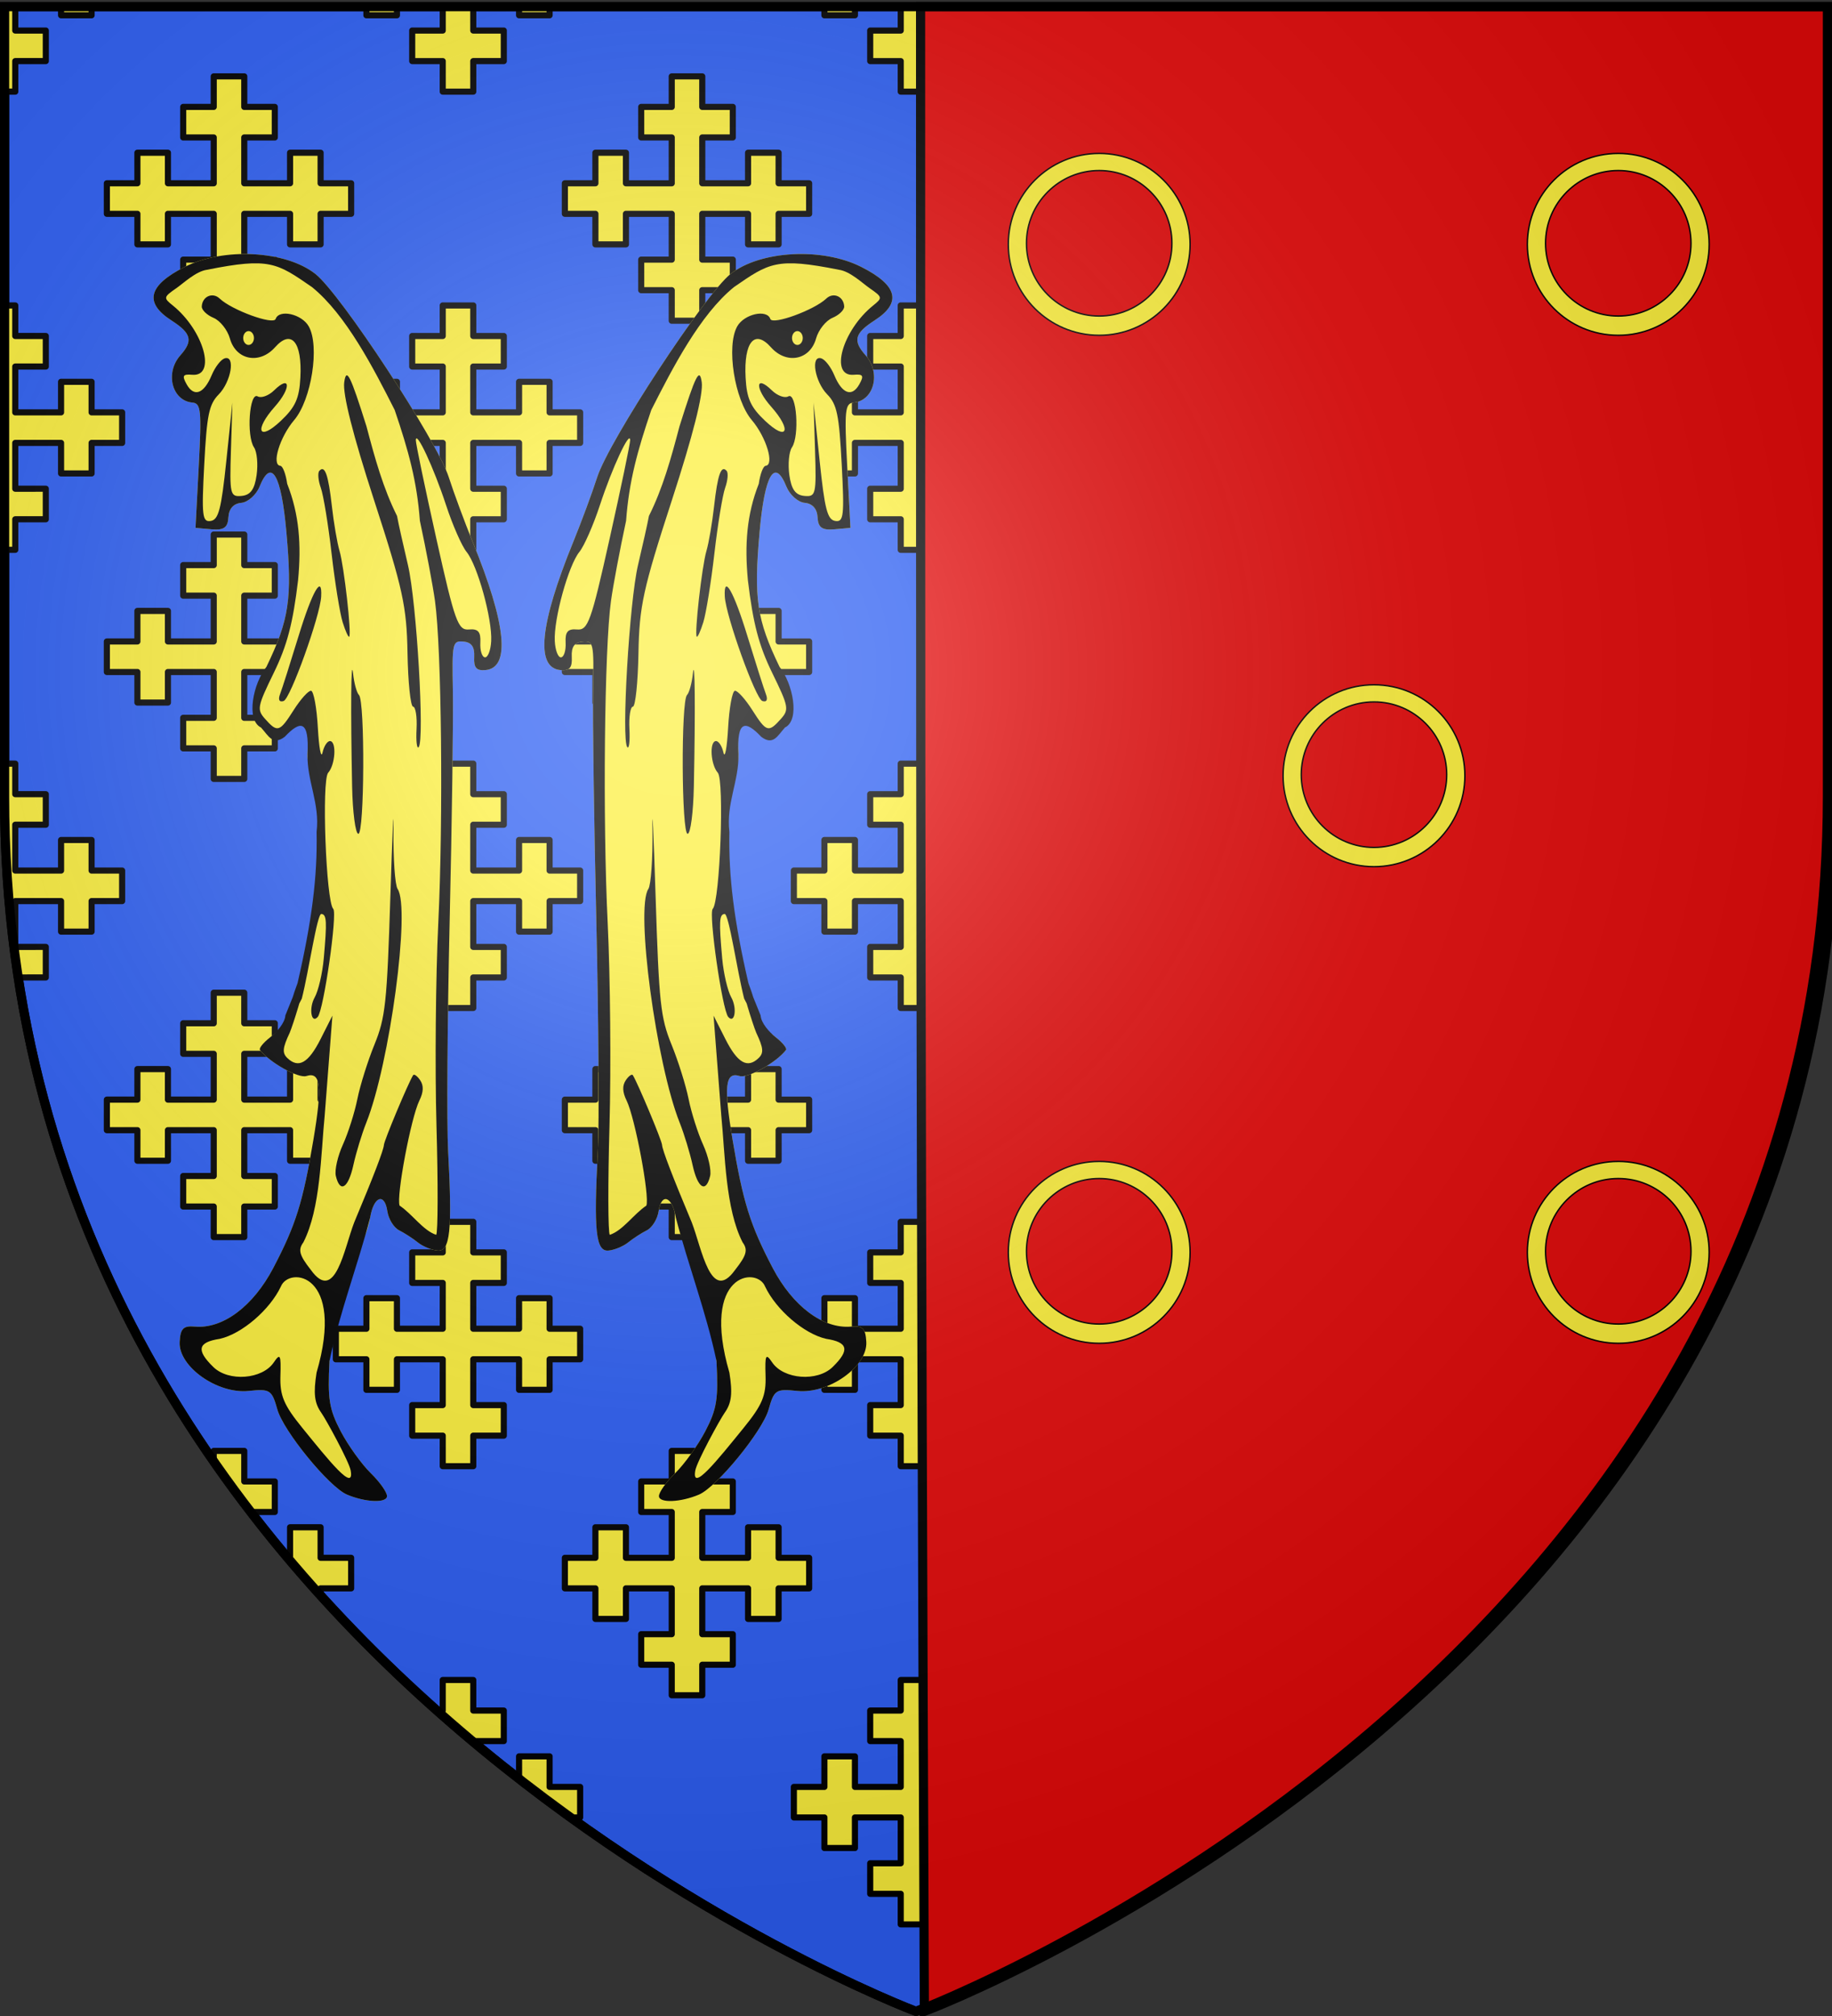 <svg xmlns="http://www.w3.org/2000/svg" xmlns:xlink="http://www.w3.org/1999/xlink" width="600" height="660" version="1.0"><rect width="100%" height="100%" fill="#333333" stroke="none"/><desc>Flag of Canton of Valais (Wallis)</desc><defs><radialGradient xlink:href="#b" id="e" cx="221.445" cy="226.331" r="300" fx="221.445" fy="226.331" gradientTransform="matrix(1.353 0 0 1.349 -77.63 -85.747)" gradientUnits="userSpaceOnUse"/><linearGradient id="b"><stop offset="0" style="stop-color:white;stop-opacity:.314"/><stop offset=".19" style="stop-color:white;stop-opacity:.251"/><stop offset=".6" style="stop-color:#6b6b6b;stop-opacity:.125"/><stop offset="1" style="stop-color:black;stop-opacity:.125"/></linearGradient></defs><g style="display:inline"><path d="M300 658.5s298.5-112.32 298.5-397.772V2.176H1.5v258.552C1.5 546.18 300 658.5 300 658.5z" style="fill:#2b5df2;fill-opacity:1;fill-rule:evenodd;stroke:#000;stroke-width:3;stroke-linecap:butt;stroke-linejoin:miter;stroke-miterlimit:4;stroke-dasharray:none;stroke-opacity:1;display:inline"/><path d="M1.5 2.188V30H5V20h10V10H5V2.188zm18.5 0V5h10V2.188zm100 0V5h10V2.188zm25 0V10h-10v10h10v10h10V20h10V10h-10V2.188zm25 0V5h10V2.188zm100 0V5h10V2.188zm25 0V10h-10v10h10v10h10V20h10V10h-10V2.188zm25 0V5h10V2.188zm100 0V5h10V2.188zm25 0V10h-10v10h10v10h10V20h10V10h-10V2.188zm25 0V5h10V2.188zm100 0V5h10V2.188zm25 0V10h-10v10h10v10h3.5V2.188zM70 25v10H60v10h10v15H55V50H45v10H35v10h10v10h10V70h15v15H60v10h10v10h10V95h10V85H80V70h15v10h10V70h10V60h-10V50H95v10H80V45h10V35H80V25zm150 0v10h-10v10h10v15h-15V50h-10v10h-10v10h10v10h10V70h15v15h-10v10h10v10h10V95h10V85h-10V70h15v10h10V70h10V60h-10V50h-10v10h-15V45h10V35h-10V25zm150 0v10h-10v10h10v15h-15V50h-10v10h-10v10h10v10h10V70h15v15h-10v10h10v10h10V95h10V85h-10V70h15v10h10V70h10V60h-10V50h-10v10h-15V45h10V35h-10V25zm150 0v10h-10v10h10v15h-15V50h-10v10h-10v10h10v10h10V70h15v15h-10v10h10v10h10V95h10V85h-10V70h15v10h10V70h10V60h-10V50h-10v10h-15V45h10V35h-10V25zM1.5 100v80H5v-10h10v-10H5v-15h15v10h10v-10h10v-10H30v-10H20v10H5v-15h10v-10H5v-10zm143.5 0v10h-10v10h10v15h-15v-10h-10v10h-10v10h10v10h10v-10h15v15h-10v10h10v10h10v-10h10v-10h-10v-15h15v10h10v-10h10v-10h-10v-10h-10v10h-15v-15h10v-10h-10v-10zm150 0v10h-10v10h10v15h-15v-10h-10v10h-10v10h10v10h10v-10h15v15h-10v10h10v10h10v-10h10v-10h-10v-15h15v10h10v-10h10v-10h-10v-10h-10v10h-15v-15h10v-10h-10v-10zm150 0v10h-10v10h10v15h-15v-10h-10v10h-10v10h10v10h10v-10h15v15h-10v10h10v10h10v-10h10v-10h-10v-15h15v10h10v-10h10v-10h-10v-10h-10v10h-15v-15h10v-10h-10v-10zm150 0v10h-10v10h10v15h-15v-10h-10v10h-10v10h10v10h10v-10h15v15h-10v10h10v10h3.5v-80zM70 175v10H60v10h10v15H55v-10H45v10H35v10h10v10h10v-10h15v15H60v10h10v10h10v-10h10v-10H80v-15h15v10h10v-10h10v-10h-10v-10H95v10H80v-15h10v-10H80v-10zm150 0v10h-10v10h10v15h-15v-10h-10v10h-10v10h10v10h10v-10h15v15h-10v10h10v10h10v-10h10v-10h-10v-15h15v10h10v-10h10v-10h-10v-10h-10v10h-15v-15h10v-10h-10v-10zm150 0v10h-10v10h10v15h-15v-10h-10v10h-10v10h10v10h10v-10h15v15h-10v10h10v10h10v-10h10v-10h-10v-15h15v10h10v-10h10v-10h-10v-10h-10v10h-15v-15h10v-10h-10v-10zm150 0v10h-10v10h10v15h-15v-10h-10v10h-10v10h10v10h10v-10h15v15h-10v10h10v10h10v-10h10v-10h-10v-15h15v10h10v-10h10v-10h-10v-10h-10v10h-15v-15h10v-10h-10v-10zM1.5 250v10.719c0 20.654 1.57 40.417 4.469 59.281H15v-10H5v-15h15v10h10v-10h10v-10H30v-10H20v10H5v-15h10v-10H5v-10zm143.5 0v10h-10v10h10v15h-15v-10h-10v10h-10v10h10v10h10v-10h15v15h-10v10h10v10h10v-10h10v-10h-10v-15h15v10h10v-10h10v-10h-10v-10h-10v10h-15v-15h10v-10h-10v-10zm150 0v10h-10v10h10v15h-15v-10h-10v10h-10v10h10v10h10v-10h15v15h-10v10h10v10h10v-10h10v-10h-10v-15h15v10h10v-10h10v-10h-10v-10h-10v10h-15v-15h10v-10h-10v-10zm150 0v10h-10v10h10v15h-15v-10h-10v10h-10v10h10v10h10v-10h15v15h-10v10h10v10h10v-10h10v-10h-10v-15h15v10h10v-10h10v-10h-10v-10h-10v10h-15v-15h10v-10h-10v-10zm150 0v10h-10v10h10v15h-15v-10h-10v10h-10v10h10v10h10v-10h15v15h-10v10h9.031c2.9-18.864 4.469-38.627 4.469-59.281V250zM70 325v10H60v10h10v15H55v-10H45v10H35v10h10v10h10v-10h15v15H60v10h10v10h10v-10h10v-10H80v-15h15v10h10v-10h10v-10h-10v-10H95v10H80v-15h10v-10H80v-10zm150 0v10h-10v10h10v15h-15v-10h-10v10h-10v10h10v10h10v-10h15v15h-10v10h10v10h10v-10h10v-10h-10v-15h15v10h10v-10h10v-10h-10v-10h-10v10h-15v-15h10v-10h-10v-10zm150 0v10h-10v10h10v15h-15v-10h-10v10h-10v10h10v10h10v-10h15v15h-10v10h10v10h10v-10h10v-10h-10v-15h15v10h10v-10h10v-10h-10v-10h-10v10h-15v-15h10v-10h-10v-10zm150 0v10h-10v10h10v15h-15v-10h-10v10h-10v10h10v10h10v-10h15v15h-10v10h10v10h10v-10h10v-10h-10v-15h15v10h10v-10h10v-10h-10v-10h-10v10h-15v-15h10v-10h-10v-10zm-375 75v10h-10v10h10v15h-15v-10h-10v10h-10v10h10v10h10v-10h15v15h-10v10h10v10h10v-10h10v-10h-10v-15h15v10h10v-10h10v-10h-10v-10h-10v10h-15v-15h10v-10h-10v-10zm150 0v10h-10v10h10v15h-15v-10h-10v10h-10v10h10v10h10v-10h15v15h-10v10h10v10h10v-10h10v-10h-10v-15h15v10h10v-10h10v-10h-10v-10h-10v10h-15v-15h10v-10h-10v-10zm150 0v10h-10v10h10v15h-15v-10h-10v10h-10v10h10v10h10v-10h15v15h-10v10h10v10h10v-10h10v-10h-10v-15h15v10h10v-10h10v-10h-10v-10h-10v10h-15v-15h10v-10h-10v-10zM70 475v3.438A424 424 0 0 0 82.156 495H90v-10H80v-10zm150 0v10h-10v10h10v15h-15v-10h-10v10h-10v10h10v10h10v-10h15v15h-10v10h10v10h10v-10h10v-10h-10v-15h15v10h10v-10h10v-10h-10v-10h-10v10h-15v-15h10v-10h-10v-10zm150 0v10h-10v10h10v15h-15v-10h-10v10h-10v10h10v10h10v-10h15v15h-10v10h10v10h10v-10h10v-10h-10v-15h15v10h10v-10h10v-10h-10v-10h-10v10h-15v-15h10v-10h-10v-10zm150 0v10h-10v10h7.844A424 424 0 0 0 530 478.438V475zM95 500v10h-.781c3.542 4.206 7.149 8.3 10.781 12.313V520h10v-10h-10v-10zm400 0v10h-10v10h10v2.313A457 457 0 0 0 505.781 510H505v-10zm-350 50v10h-1.875c3.952 3.51 7.92 6.91 11.875 10.219V570h10v-10h-10v-10zm150 0v10h-10v10h10v15h-15v-10h-10v10h-10v10h10v10h10v-10h15v15h-10v10h10v10h10v-10h10v-10h-10v-15h15v10h10v-10h10v-10h-10v-10h-10v10h-15v-15h10v-10h-10v-10zm150 0v10h-10v10h10v.219A530 530 0 0 0 456.875 560H455v-10zm-275 25v7.344A568 568 0 0 0 186.875 595H190v-10h-10v-10zm250 0v10h-10v10h3.125A568 568 0 0 0 430 582.344V575z" style="opacity:1;fill:#fcef3c;fill-opacity:1;fill-rule:nonzero;stroke:#000;stroke-width:2;stroke-linecap:butt;stroke-linejoin:round;marker:none;marker-start:none;marker-mid:none;marker-end:none;stroke-miterlimit:4;stroke-dasharray:none;stroke-dashoffset:0;stroke-opacity:1;visibility:visible;display:inline;overflow:visible"/><g transform="matrix(.64 0 0 .825 318.483 67.573)"><g id="c" style="display:inline"><path d="M62.294 184.76c-3.385-.862-12.42-8.332-13.766-11.382-1.216-2.756-1.556-2.898-5.508-2.307-5.774.864-13.288-2.628-13.288-6.175 0-1.949.514-2.41 2.684-2.41 5.2 0 10.614-3.65 13.974-9.424 3.76-6.461 4.859-9.817 6.194-18.932 1.152-7.863.711-9.958-1.92-9.123-1.492.474-7.016-1.502-8.872-3.172-.241-.217.546-1.086 1.75-1.93 1.205-.843 2.876-2.033 2.876-3.102 3.896-10.278 6.857-22.772 3.7-34.104-.626-.21-2.386-2.068-2.386-4.13 0-4.872-.845-5.578-3.59-3l-2.176.794-3.124-.955-1.13-2.45 1.544-6.36c3.77-7.1 4.139-10.146 2.384-19.679-1.513-8.218-3.523-10.51-5.42-6.184-.544 1.238-2 2.394-3.238 2.57-1.446.205-2.25 1.01-2.25 2.25 0 1.478-.703 1.93-3 1.93h-3v-9c0-8-.2-9-1.8-9-3.818 0-5.415-3.927-2.7-6.642 2.268-2.268 1.842-3.317-2-4.922-5.277-2.205-4.65-4.746 1.938-7.863 7.057-3.339 18.61-3.637 24.352-.63 4.895 2.564 24.191 22.463 26.723 27.557 1.093 2.2 3.384 6.269 5.091 9.042 7.026 11.41 8.265 17.622 3.646 18.278-1.711.243-2.25-.176-2.25-1.75 0-1.45-.643-2.07-2.145-2.07-2.057 0-2.118.297-1.48 7.25.365 3.988 1.107 18.95 1.648 33.25.542 14.3 1.418 29.15 1.948 33 1.578 11.467 1.372 14.5-.984 14.5-1.108 0-2.795-.417-3.75-.927s-2.567-1.187-3.582-1.505-2.084-1.494-2.377-2.614c-.699-2.67-2.684-1.956-3.124 1.125-.19 1.332-.793 2.966-1.34 3.632-2.853 7.524-4.708 10.738-4.814 17.535 0 5.493.402 6.948 2.75 9.968 1.513 1.945 4.213 4.496 6 5.67 1.788 1.174 3.25 2.58 3.25 3.126 0 1.011-3.953 1.152-7.438.265" style="fill:#fcef3c;fill-opacity:1" transform="rotate(3.877 -120.177 -6748.976)scale(2.75)"/><path d="M62.294 184.76c-3.385-.862-12.42-8.332-13.766-11.382-1.216-2.756-1.556-2.898-5.508-2.307-5.774.864-13.288-2.628-13.288-6.175 0-1.949.514-2.41 2.684-2.41 5.2 0 10.614-3.65 13.974-9.424 3.76-6.461 4.859-9.817 6.194-18.932 1.152-7.863.711-9.958-1.92-9.123-1.492.474-7.016-1.502-8.872-3.172-.241-.217.546-1.086 1.75-1.93 1.205-.843 2.626-2.283 2.626-3.352 6.701-15.632 2.275-.504.983 2.426-1.188 2.29-1.227 3.014-.2 3.678 2.185 1.41 3.971.466 6.002-3.172l1.954-3.5-.459 14.457c-.337 5.667.155 13.482-2.724 18.554-.947 1.14-.618 1.907 1.657 3.864 4.868 4.61 5.97-3.494 7.587-7.375 3.15-6.901 4.764-10.814 4.764-11.541 0-.635 3.88-9.153 4.735-10.392.164-.238.778.046 1.364.632.73.731.746 1.652.05 2.934-1.4 2.575-3.392 14.165-2.642 15.378 2.412 1.037 4.59 3.284 7.073 3.743.312-.312-.14-7.364-1.006-15.67s-1.607-21.51-1.648-29.343c-.078-15.002-2.066-39.485-3.754-46.24-.55-2.2-2.163-7.306-3.586-11.346-.925-5.638-2.78-9.918-5.759-15.633-4.34-5.756-9.968-13.106-16.551-16.652-6.765-3.053-8.189-3.756-19.65-1.175-2.062.361-4.208 2.21-5.53 3.042-2.293 1.442-2.316 1.558-.5 2.524 6 3.19 8.879 9.74 4.282 9.74-1.735 0-1.904.263-.927 1.44 1.502 1.81 3.302 1.162 4.57-1.645.539-1.191 1.542-2.345 2.23-2.564 2.005-.639 1.447 3.28-.75 5.268-1.7 1.537-2 3.08-2 10.229 0 7.477.195 8.38 1.75 8.085 1.447-.276 1.846-1.8 2.313-8.823l.563-8.49.187 6.819c.176 6.455.306 6.802 2.436 6.5 1.639-.233 2.34-1.1 2.578-3.191.18-1.58-.157-3.357-.75-3.95-1.556-1.557-1.407-7.965.172-7.392.688.249 2.04-.236 3.006-1.078 2.905-2.53 3.161-.535.299 2.327-3.69 3.69-2.694 5.294 1.233 1.99 2.575-2.168 3.212-3.454 3.212-6.492 0-5.142-2.151-6.882-4.994-4.04-2.713 2.714-7.134 2.354-8.47-.689-.53-1.207-1.992-2.453-3.25-2.769-1.257-.315-2.286-.989-2.286-1.496 0-1.453 1.877-2.236 3.25-1.355 2.341 1.502 10.243 3.17 10.583 2.233.544-1.495 4.816-1.045 6.228.655 2.247 2.708 1.218 10.517-1.803 13.676-2.522 2.636-3.808 6.751-2.11 6.751.448 0 1.096 1.125 1.441 2.5 2.553 4.283 3.238 8.618 2.963 13.75-.539 6.294-1.396 9.531-3.615 13.65-2.718 5.05-2.795 5.487-1.172 6.72 2.454 1.863 2.84 1.743 5.235-1.62 1.175-1.65 2.54-3 3.034-3s1.227 2.363 1.63 5.25c.404 2.888.902 4.463 1.108 3.5.206-.962.792-1.75 1.301-1.75 1.231 0 1.19 3.338-.057 4.585-1.166 1.166.857 18.57 2.27 19.535.856.583-.783 14.711-1.827 15.755-1.138 1.138-1.766-1.154-.759-2.766.619-.99 1.208-3.558 1.31-5.705.255-5.417.12-6.404-.88-6.404-.798 0-1.773 8.416-2.803 12.435-3.713 6.67-2.325 1.2-.94-2.185 2.06-9.146 2.66-15.565 2.058-21.999.355-4.156-2.299-7.183-2.445-11.084 0-4.955-1.644-4.798-4.4-2.21-2.145 1.47-3.057.026-4.49-1.034-2.953-.906-1.867-6.288.414-8.81 3.77-7.1 4.139-10.146 2.384-19.679-1.513-8.218-3.523-10.51-5.42-6.184-.544 1.238-2 2.394-3.238 2.57-1.446.205-2.25 1.01-2.25 2.25 0 1.478-.703 1.93-3 1.93h-3v-9c0-8-.2-9-1.8-9-3.818 0-5.415-3.927-2.7-6.642 2.268-2.268 1.842-3.317-2-4.922-5.277-2.205-4.65-4.746 1.938-7.863 7.057-3.339 18.61-3.637 24.352-.63 4.895 2.564 24.191 22.463 26.723 27.557 1.093 2.2 3.384 6.269 5.091 9.042 7.026 11.41 8.265 17.622 3.646 18.278-1.711.243-2.25-.176-2.25-1.75 0-1.45-.643-2.07-2.145-2.07-2.057 0-2.118.297-1.48 7.25.365 3.988 1.107 18.95 1.648 33.25.542 14.3 1.418 29.15 1.948 33 1.578 11.467 1.372 14.5-.984 14.5-1.108 0-2.795-.417-3.75-.927s-2.567-1.187-3.582-1.505-2.084-1.494-2.377-2.614c-.699-2.67-2.684-1.956-3.124 1.125-1.839 7.07-4.7 13.94-6.154 21.167 0 5.493.402 6.948 2.75 9.968 1.513 1.945 4.213 4.496 6 5.67 1.788 1.174 3.25 2.58 3.25 3.126 0 1.011-3.953 1.152-7.438.265m.434-3.535c-.38-1.238-5.048-7.007-6.03-7.945-1.353-1.292-1.658-2.674-1.253-5.69 4.422-14.727-6.141-14.993-7.463-11.96-1.81 3.475-6.737 7.291-10.82 8.302-4.07.764-4.33 1.918-.934 4.142 2.988 1.958 9.204 1.167 11.173-1.421 1.102-1.45 1.28-1.212 1.363 1.832.078 2.872.904 4.173 4.6 7.25 5.175 4.308 10.357 8.718 9.364 5.49M80.732 60.068c0-3.188-3.278-10.738-5.441-12.534-.943-.783-2.866-3.701-4.272-6.486-2.638-5.223-6.324-10.509-6.239-8.947.027.486 2.168 6.734 4.76 13.884 4.265 11.773 4.922 12.97 6.951 12.688 1.698-.238 2.241.186 2.241 1.75 0 1.134.45 2.062 1 2.062s1-1.087 1-2.417m-47-40.583c0-.55-.45-1-1-1s-1 .45-1 1 .45 1 1 1 1-.45 1-1m23.376 119.539c-.308-.804.144-2.875 1.005-4.601.862-1.726 1.871-4.766 2.244-6.754.374-1.989 1.562-5.613 2.642-8.054 1.77-4.003 1.918-6.117 1.506-21.534-.252-9.403-.283-13.722-.069-9.6.214 4.124.818 7.927 1.343 8.45 2.607 2.608.25 25.258-3.542 34.054-.712 1.65-1.602 4.463-1.979 6.25-.72 3.417-2.202 4.258-3.15 1.789m-.778-56.289c-1.04-11.055-1.488-18.922-.924-16.25.29 1.375.875 2.725 1.298 3 1.198.778 2.388 20 1.238 20-.537 0-1.263-3.037-1.612-6.75m11.402-9.083c0-1.742-.388-3.167-.862-3.167s-1.173-3.428-1.552-7.617c-.612-6.754-1.486-9.205-7.695-21.6-4.572-9.127-6.898-14.903-6.698-16.633.253-2.185 1.052-1.12 4.557 6.08 1.885 4.516 3.706 8.705 6.55 12.52.292.963 1.418 4.078 2.501 6.923 1.972 5.179 4.838 25.022 3.767 26.092-.312.313-.568-.856-.568-2.598M42.051 70.36c.313-.756 1.606-4.633 2.875-8.615 2.102-6.599 3.806-9.265 3.806-5.954 0 2.799-4.717 15.1-5.948 15.51-.794.265-1.08-.102-.733-.94m10.926-11.126c-.6-1.237-1.828-5.624-2.728-9.749s-2.09-8.33-2.646-9.347c-.555-1.016-.753-2.104-.44-2.417.96-.96 1.706.417 2.676 4.937.51 2.38 1.345 5.227 1.853 6.327.99 2.144 3.072 11.802 2.638 12.236-.144.144-.753-.75-1.353-1.987" style="fill:#000;fill-opacity:1" transform="rotate(3.877 -120.177 -6748.976)scale(2.75)"/></g><use xlink:href="#c" width="600" height="660" transform="matrix(-1 0 0 1 -460 0)"/></g><path d="M302.738 658.5s298.5-112.32 298.5-397.772V2.176H301.5c0 274.598 0 351.2 1.238 656.324z" style="fill:#e20909;fill-opacity:1;fill-rule:evenodd;stroke:#000;stroke-width:3;stroke-linecap:butt;stroke-linejoin:miter;stroke-miterlimit:4;stroke-dasharray:none;stroke-opacity:1;display:inline"/><path id="d" d="M360.006 50.23c-16.434 0-29.777 13.33-29.777 29.764s13.343 29.777 29.777 29.777 29.765-13.343 29.765-29.777-13.33-29.765-29.765-29.765zm0 5.6c13.148 0 23.814 10.678 23.814 23.826s-10.666 23.814-23.814 23.814-23.826-10.666-23.826-23.814 10.679-23.826 23.826-23.826z" style="opacity:1;fill:#fcef3c;fill-opacity:1;fill-rule:nonzero;stroke:#000;stroke-width:.458;stroke-linecap:round;stroke-linejoin:miter;marker:none;marker-start:none;marker-mid:none;marker-end:none;stroke-miterlimit:4;stroke-dasharray:none;stroke-dashoffset:0;stroke-opacity:1;visibility:visible;display:inline;overflow:visible"/><path d="M450 224.19c-16.435 0-29.777 13.33-29.777 29.765 0 16.434 13.342 29.777 29.777 29.777s29.765-13.343 29.765-29.777S466.435 224.19 450 224.19zm0 5.6c13.148 0 23.814 10.68 23.814 23.827S463.148 277.431 450 277.431s-23.827-10.666-23.827-23.814 10.68-23.826 23.827-23.826z" style="opacity:1;fill:#fcef3c;fill-opacity:1;fill-rule:nonzero;stroke:#000;stroke-width:.458;stroke-linecap:round;stroke-linejoin:miter;marker:none;marker-start:none;marker-mid:none;marker-end:none;stroke-miterlimit:4;stroke-dasharray:none;stroke-dashoffset:0;stroke-opacity:1;visibility:visible;display:inline;overflow:visible"/><use xlink:href="#d" width="600" height="660" transform="translate(170)"/><path d="M360.006 380.23c-16.434 0-29.777 13.33-29.777 29.764s13.343 29.777 29.777 29.777 29.765-13.343 29.765-29.777-13.33-29.765-29.765-29.765zm0 5.6c13.148 0 23.814 10.678 23.814 23.826s-10.666 23.814-23.814 23.814-23.826-10.666-23.826-23.814 10.679-23.826 23.826-23.826z" style="opacity:1;fill:#fcef3c;fill-opacity:1;fill-rule:nonzero;stroke:#000;stroke-width:.458;stroke-linecap:round;stroke-linejoin:miter;marker:none;marker-start:none;marker-mid:none;marker-end:none;stroke-miterlimit:4;stroke-dasharray:none;stroke-dashoffset:0;stroke-opacity:1;visibility:visible;display:inline;overflow:visible"/><use xlink:href="#d" width="600" height="660" style="display:inline" transform="translate(170 330)"/></g><path d="M300 658.5s298.5-112.32 298.5-397.772V2.176H1.5v258.552C1.5 546.18 300 658.5 300 658.5" style="opacity:1;fill:url(#e);fill-opacity:1;fill-rule:evenodd;stroke:none;stroke-width:1px;stroke-linecap:butt;stroke-linejoin:miter;stroke-opacity:1"/><path d="M300 658.5S1.5 546.18 1.5 260.728V2.176h597v258.552C598.5 546.18 300 658.5 300 658.5z" style="opacity:1;fill:none;fill-opacity:1;fill-rule:evenodd;stroke:#000;stroke-width:3;stroke-linecap:butt;stroke-linejoin:miter;stroke-miterlimit:4;stroke-dasharray:none;stroke-opacity:1"/></svg>